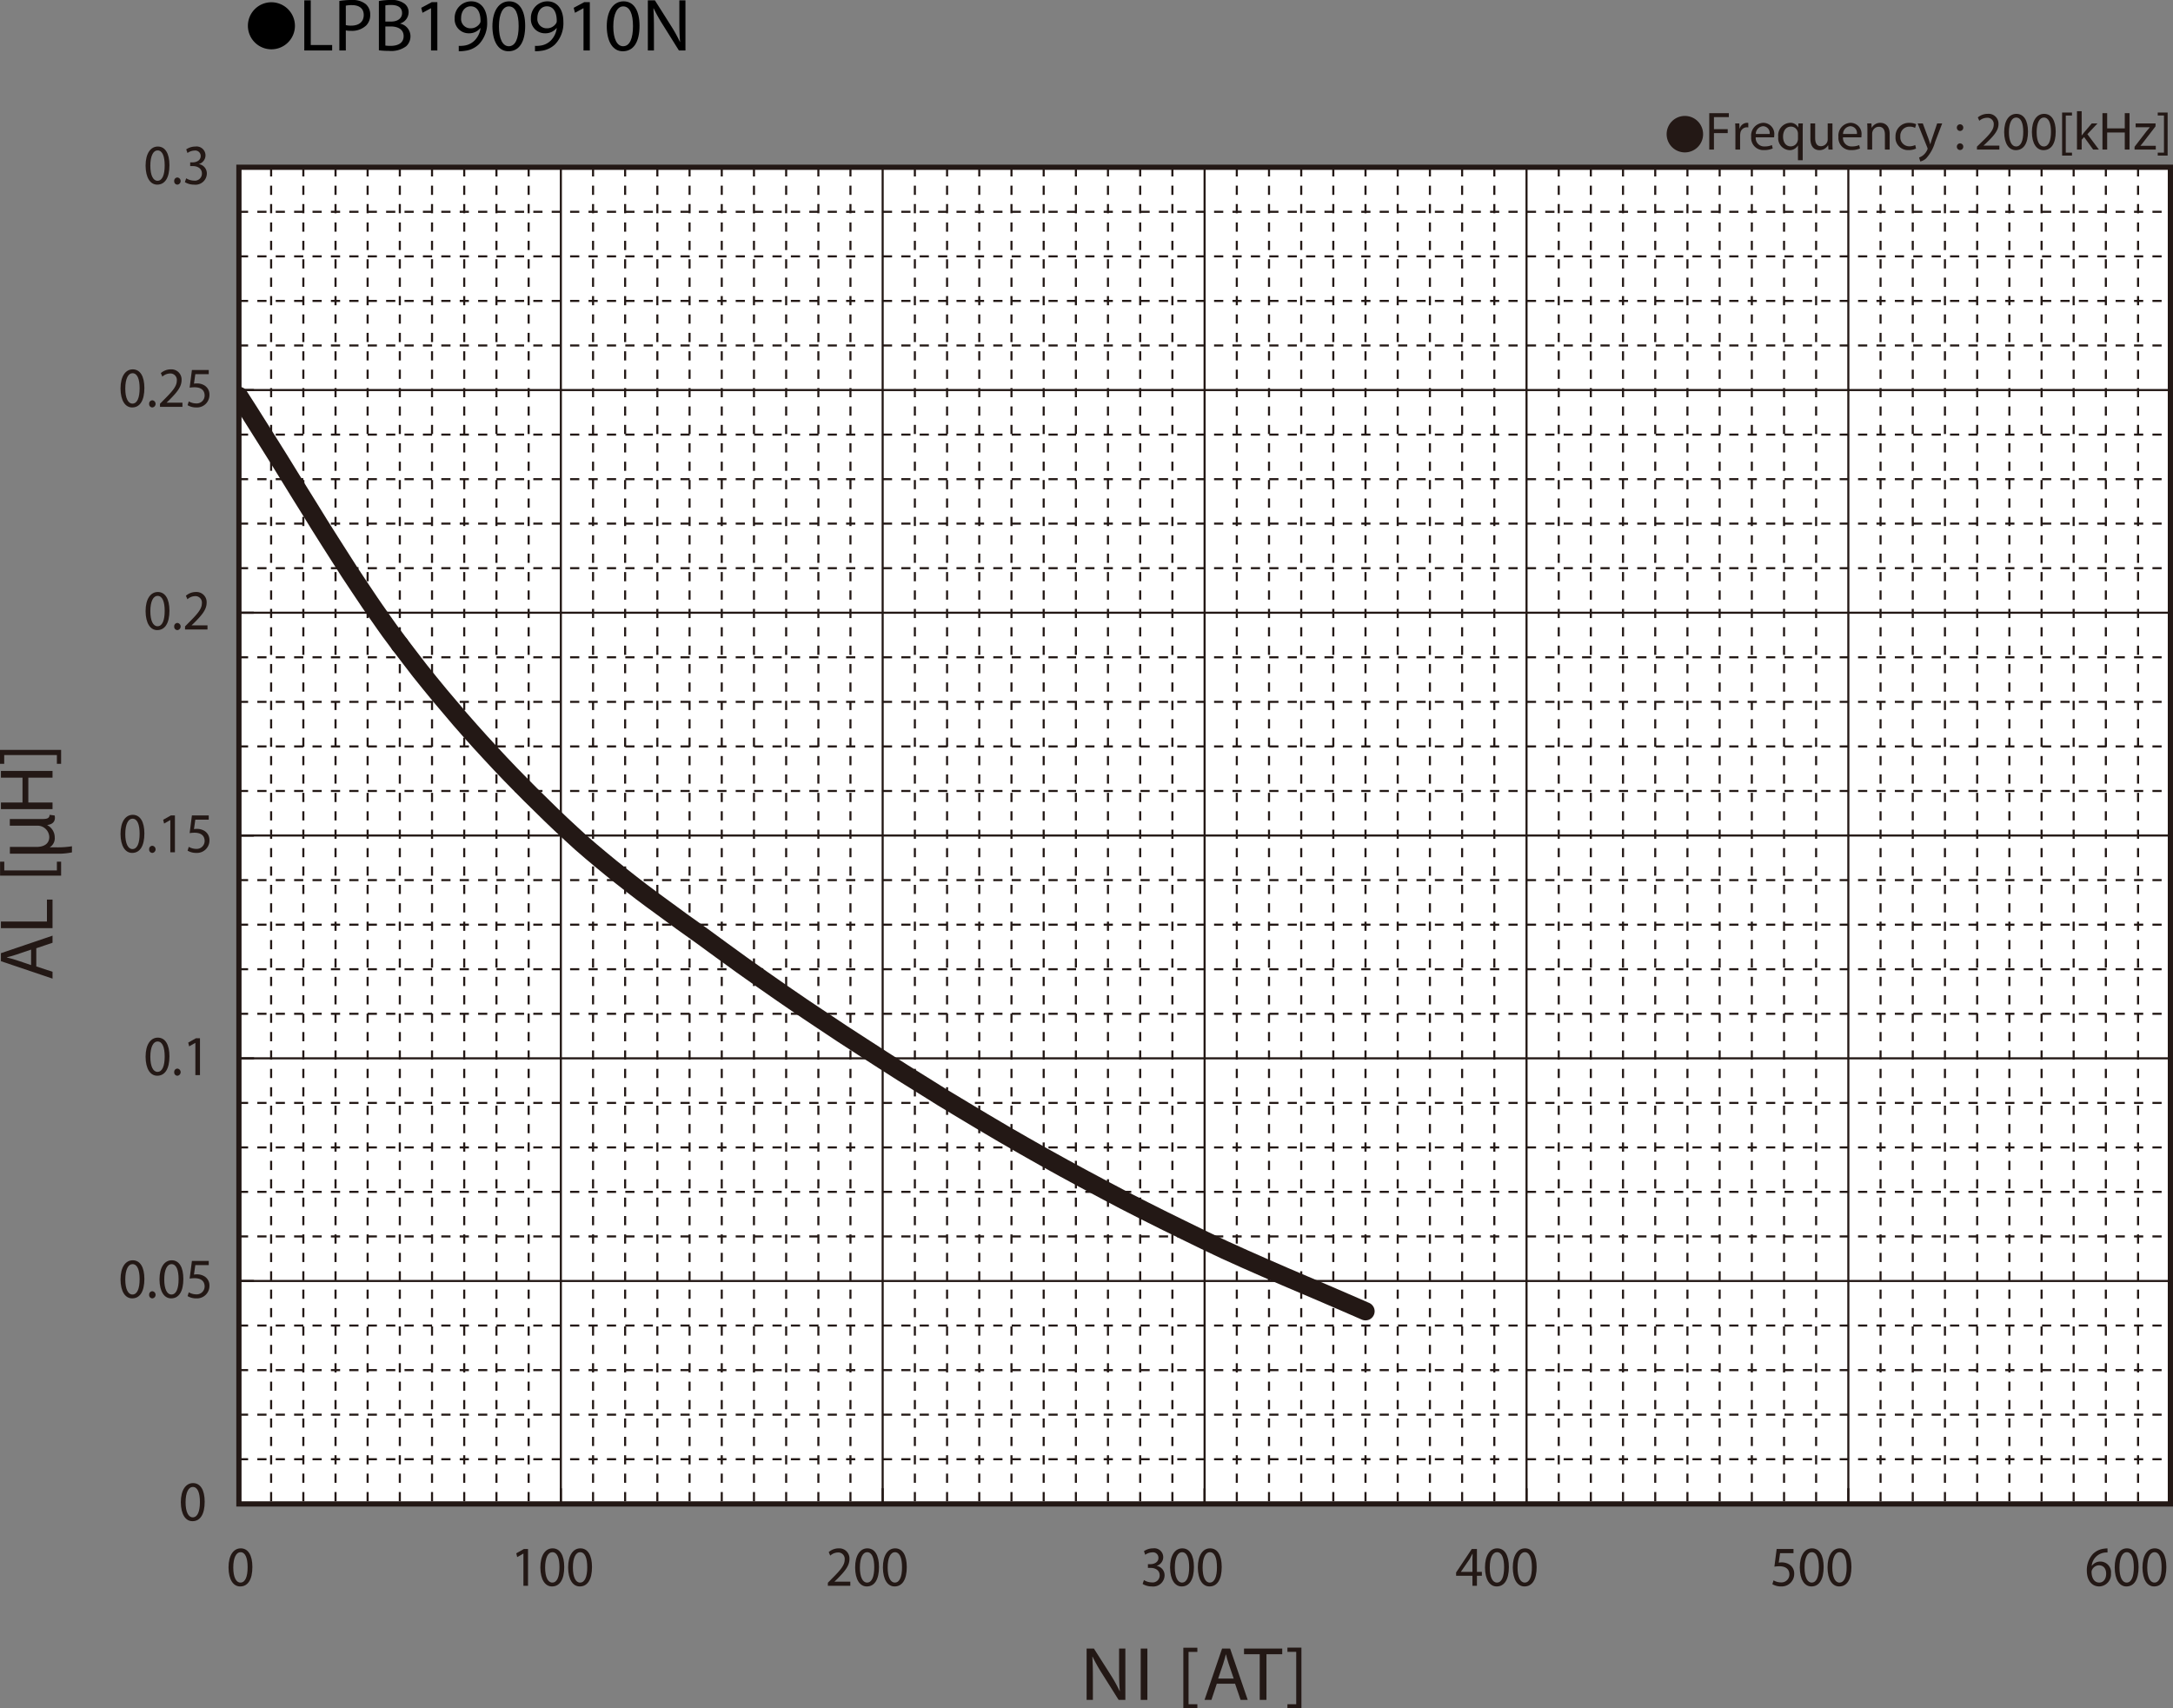 <svg id="レイヤー_1" data-name="レイヤー 1" xmlns="http://www.w3.org/2000/svg" xmlns:xlink="http://www.w3.org/1999/xlink" viewBox="0 0 321.712 252.928">
  <rect x="0" y="0" width="321.712" height="252.928" fill="#808080" stroke="none"/>
  <defs>
    <style>
      .cls-1, .cls-10, .cls-4, .cls-5, .cls-6, .cls-7, .cls-9 {
        fill: none;
      }

      .cls-2 {
        fill: #231815;
      }

      .cls-3 {
        fill: #fff;
      }

      .cls-10, .cls-4, .cls-5, .cls-6, .cls-7, .cls-9 {
        stroke: #231815;
      }

      .cls-4, .cls-5, .cls-6 {
        stroke-miterlimit: 3.864;
      }

      .cls-4 {
        stroke-width: 0.386px;
      }

      .cls-5, .cls-6, .cls-7 {
        stroke-width: 0.309px;
      }

      .cls-6 {
        stroke-dasharray: 1.362 1.362;
      }

      .cls-7, .cls-9 {
        stroke-linecap: round;
        stroke-linejoin: round;
      }

      .cls-8 {
        clip-path: url(#clip-path);
      }

      .cls-9 {
        stroke-width: 2.703px;
      }

      .cls-10 {
        stroke-miterlimit: 10;
        stroke-width: 0.773px;
      }
    </style>
    <clipPath id="clip-path" transform="translate(-2.7 -1.737)">
      <rect class="cls-1" x="38.095" y="26.525" width="285.968" height="197.863"/>
    </clipPath>
  </defs>
  <title>BM_AL-Bias1-LPB190910N</title>
  <g>
    <path class="cls-2" d="M252.145,18.901a2.699,2.699,0,1,1-2.699,2.698A2.695,2.695,0,0,1,252.145,18.901Z" transform="translate(-2.7 -1.737)"/>
    <path class="cls-2" d="M255.754,18.489h2.902v.584H256.45v1.791h2.039V21.44H256.45v2.438h-.695Z" transform="translate(-2.7 -1.737)"/>
    <path class="cls-2" d="M259.625,21.215c0-.456-.008-.848-.031-1.208h.615l.024.76h.032a1.161,1.161,0,0,1,1.071-.848.766.766,0,0,1,.2.024v.664a1.058,1.058,0,0,0-.24-.024.986.986,0,0,0-.943.903,2.02,2.02,0,0,0-.032.328v2.063h-.696Z" transform="translate(-2.7 -1.737)"/>
    <path class="cls-2" d="M262.634,22.071a1.24,1.24,0,0,0,1.327,1.343,2.545,2.545,0,0,0,1.071-.2l.12.503a3.128,3.128,0,0,1-1.287.24,1.798,1.798,0,0,1-1.903-1.951,1.879,1.879,0,0,1,1.815-2.087,1.639,1.639,0,0,1,1.599,1.823,2.497,2.497,0,0,1-.024.328Zm2.062-.503a1.001,1.001,0,0,0-.976-1.144,1.166,1.166,0,0,0-1.079,1.144Z" transform="translate(-2.7 -1.737)"/>
    <path class="cls-2" d="M268.889,23.278h-.017a1.377,1.377,0,0,1-1.263.688,1.765,1.765,0,0,1-1.64-1.959,1.854,1.854,0,0,1,1.751-2.087,1.271,1.271,0,0,1,1.191.672h.016l.024-.584h.663c-.016.328-.023.664-.023,1.063v4.39h-.703Zm0-1.703a1.181,1.181,0,0,0-.032-.296,1.029,1.029,0,0,0-1.008-.799c-.728,0-1.167.616-1.167,1.487,0,.768.367,1.44,1.143,1.44a1.048,1.048,0,0,0,1.008-.768,1.177,1.177,0,0,0,.057-.336Z" transform="translate(-2.7 -1.737)"/>
    <path class="cls-2" d="M273.993,22.822c0,.4.008.752.031,1.056h-.623l-.04-.632h-.017a1.456,1.456,0,0,1-1.279.72c-.607,0-1.335-.336-1.335-1.695V20.008h.704v2.143c0,.736.224,1.231.863,1.231a1.019,1.019,0,0,0,.928-.64,1.05,1.05,0,0,0,.064-.36v-2.375h.704Z" transform="translate(-2.7 -1.737)"/>
    <path class="cls-2" d="M275.554,22.071a1.24,1.24,0,0,0,1.327,1.343,2.545,2.545,0,0,0,1.071-.2l.12.503a3.129,3.129,0,0,1-1.287.24,1.798,1.798,0,0,1-1.903-1.951,1.879,1.879,0,0,1,1.815-2.087,1.639,1.639,0,0,1,1.599,1.823,2.48,2.48,0,0,1-.024.328Zm2.062-.503a1.001,1.001,0,0,0-.976-1.144,1.166,1.166,0,0,0-1.079,1.144Z" transform="translate(-2.7 -1.737)"/>
    <path class="cls-2" d="M279.17,21.056c0-.4-.008-.728-.032-1.048h.624l.039.64h.017a1.424,1.424,0,0,1,1.279-.728c.536,0,1.367.32,1.367,1.647v2.311H281.76V21.647c0-.624-.232-1.143-.895-1.143a.997.997,0,0,0-.943.72.977.977,0,0,0-.049.328v2.327H279.17Z" transform="translate(-2.7 -1.737)"/>
    <path class="cls-2" d="M286.369,23.734a2.59,2.59,0,0,1-1.111.224,1.839,1.839,0,0,1-1.927-1.975,1.966,1.966,0,0,1,2.078-2.055,2.354,2.354,0,0,1,.976.2l-.159.544a1.63,1.63,0,0,0-.816-.184,1.34,1.34,0,0,0-1.367,1.463,1.327,1.327,0,0,0,1.344,1.447,1.99,1.99,0,0,0,.863-.192Z" transform="translate(-2.7 -1.737)"/>
    <path class="cls-2" d="M287.37,20.008l.848,2.287c.088.256.184.56.248.791h.016c.072-.232.152-.528.248-.808l.768-2.271h.744l-1.056,2.759a5.901,5.901,0,0,1-1.327,2.423,1.909,1.909,0,0,1-.863.456l-.177-.592a1.86,1.86,0,0,0,.616-.344,2.142,2.142,0,0,0,.592-.784.52.52,0,0,0,.056-.168.635.635,0,0,0-.048-.184l-1.432-3.566Z" transform="translate(-2.7 -1.737)"/>
    <path class="cls-2" d="M292.41,20.648a.477.477,0,1,1,.952,0,.476.476,0,1,1-.952,0Zm0,2.823a.477.477,0,1,1,.952,0,.476.476,0,1,1-.952,0Z" transform="translate(-2.7 -1.737)"/>
    <path class="cls-2" d="M295.385,23.878v-.432l.553-.536c1.326-1.264,1.926-1.935,1.935-2.719a.927.927,0,0,0-1.032-1.015,1.775,1.775,0,0,0-1.103.439l-.223-.496a2.279,2.279,0,0,1,1.471-.528,1.462,1.462,0,0,1,1.591,1.511c0,.96-.695,1.735-1.791,2.791l-.415.384v.016h2.334v.584Z" transform="translate(-2.7 -1.737)"/>
    <path class="cls-2" d="M302.944,21.224c0,1.767-.656,2.742-1.807,2.742-1.016,0-1.703-.951-1.72-2.67,0-1.743.752-2.703,1.808-2.703C302.321,18.593,302.944,19.568,302.944,21.224Zm-2.822.08c0,1.352.416,2.119,1.055,2.119.721,0,1.064-.84,1.064-2.167,0-1.279-.328-2.119-1.057-2.119C300.569,19.137,300.122,19.888,300.122,21.303Z" transform="translate(-2.7 -1.737)"/>
    <path class="cls-2" d="M307.047,21.224c0,1.767-.655,2.742-1.807,2.742-1.016,0-1.703-.951-1.719-2.67,0-1.743.752-2.703,1.807-2.703C306.424,18.593,307.047,19.568,307.047,21.224Zm-2.822.08c0,1.352.416,2.119,1.056,2.119.72,0,1.063-.84,1.063-2.167,0-1.279-.328-2.119-1.056-2.119C304.673,19.137,304.225,19.888,304.225,21.303Z" transform="translate(-2.7 -1.737)"/>
    <path class="cls-2" d="M307.994,24.773V18.401h1.463v.44h-.919v5.493h.919v.44Z" transform="translate(-2.7 -1.737)"/>
    <path class="cls-2" d="M310.889,21.783h.016c.096-.136.232-.304.344-.44l1.136-1.335h.848l-1.495,1.591,1.703,2.279h-.855l-1.336-1.855-.359.4v1.455h-.695V18.201h.695Z" transform="translate(-2.7 -1.737)"/>
    <path class="cls-2" d="M314.665,18.489v2.255h2.607V18.489h.703v5.389h-.703V21.352h-2.607v2.526h-.695V18.489Z" transform="translate(-2.7 -1.737)"/>
    <path class="cls-2" d="M318.721,23.47l1.752-2.279c.168-.208.327-.392.503-.6v-.016h-2.095v-.568h2.951l-.009.44-1.728,2.247c-.159.216-.319.408-.495.608v.016h2.263v.559h-3.143Z" transform="translate(-2.7 -1.737)"/>
    <path class="cls-2" d="M323.617,18.393v6.38h-1.464v-.44h.92v-5.501h-.92v-.439Z" transform="translate(-2.7 -1.737)"/>
  </g>
  <rect class="cls-3" x="35.339" y="24.762" width="285.988" height="198.01"/>
  <rect class="cls-4" x="35.339" y="24.762" width="285.988" height="198.01"/>
  <g>
    <path class="cls-2" d="M163.573,253.402v-7.601H164.65l2.449,3.846a21.596,21.596,0,0,1,1.372,2.47l.022-.012c-.091-1.015-.113-1.94-.113-3.123v-3.181h.93v7.601h-.998l-2.426-3.856a24.081,24.081,0,0,1-1.429-2.537l-.034.011c.057.959.079,1.872.079,3.135v3.248Z" transform="translate(-2.7 -1.737)"/>
    <path class="cls-2" d="M172.569,245.802v7.601h-.986v-7.601Z" transform="translate(-2.7 -1.737)"/>
    <path class="cls-2" d="M177.894,254.665v-8.987h2.074v.62h-1.304v7.747h1.304v.62Z" transform="translate(-2.7 -1.737)"/>
    <path class="cls-2" d="M182.845,251.012l-.794,2.391h-1.02l2.597-7.601h1.19l2.607,7.601h-1.055l-.816-2.391Zm2.505-.767-.748-2.188c-.17-.496-.283-.947-.397-1.387h-.022c-.113.45-.238.913-.386,1.375l-.748,2.199Z" transform="translate(-2.7 -1.737)"/>
    <path class="cls-2" d="M189.201,246.637h-2.324v-.835h5.657v.835h-2.335v6.766h-.998Z" transform="translate(-2.7 -1.737)"/>
    <path class="cls-2" d="M195.375,245.667v8.998h-2.074v-.62h1.304v-7.758h-1.304v-.62Z" transform="translate(-2.7 -1.737)"/>
  </g>
  <g>
    <path class="cls-2" d="M8.074,144.816l2.403.789V146.62l-7.641-2.582v-1.184l7.641-2.594V141.31l-2.403.811Zm-.771-2.492-2.2.744c-.498.169-.952.282-1.395.395v.022c.454.113.918.237,1.383.384l2.211.744Z" transform="translate(-2.7 -1.737)"/>
    <path class="cls-2" d="M2.836,139.148v-.981H9.649v-3.248h.828v4.229Z" transform="translate(-2.7 -1.737)"/>
    <path class="cls-2" d="M11.747,131.372H2.711v-2.063h.624v1.297H11.123v-1.297h.624Z" transform="translate(-2.7 -1.737)"/>
    <path class="cls-2" d="M4.164,128.12v-1H8.127c1,0,1.869-.405,1.869-1.476A1.738,1.738,0,0,0,8.21,123.978H4.152V122.99H9.008c.714,0,1.012-.143,1.036-.619l.738.095a1.056,1.056,0,0,1,.047.345c0,.512-.285.964-1.119,1.059v.036a2.053,2.053,0,0,1,1.095,1.81,1.564,1.564,0,0,1-.75,1.464h.881a13.585,13.585,0,0,0,2.416-.155v.905a9.828,9.828,0,0,1-2.333.19Z" transform="translate(-2.7 -1.737)"/>
    <path class="cls-2" d="M2.836,120.543H6.033v-3.676H2.836v-.992h7.641v.992H6.894v3.676h3.583v.981H2.836Z" transform="translate(-2.7 -1.737)"/>
    <path class="cls-2" d="M2.7,112.756h9.047v2.063H11.123v-1.297h-7.8v1.297H2.7Z" transform="translate(-2.7 -1.737)"/>
  </g>
  <path class="cls-5" d="M324.009,26.499V224.372M276.346,26.499V224.372M228.702,26.499V224.372M181.04,26.499V224.372M133.378,26.499V224.372M85.734,26.499V224.372" transform="translate(-2.7 -1.737)"/>
  <path class="cls-6" d="M319.239,26.499V224.372M314.473,26.499V224.372M309.704,26.499V224.372M304.956,26.499V224.372M300.188,26.499V224.372M295.42,26.499V224.372M290.65,26.499V224.372M285.884,26.499V224.372M281.115,26.499V224.372M271.576,26.499V224.372M266.829,26.499V224.372m-4.77-197.873V224.372m-4.766-197.873V224.372M252.524,26.499V224.372M247.757,26.499V224.372m-4.77-197.873V224.372M238.222,26.499V224.372M233.471,26.499V224.372M223.936,26.499V224.372m-4.77-197.873V224.372M214.398,26.499V224.372M209.63,26.499V224.372M204.863,26.499V224.372M200.095,26.499V224.372M195.347,26.499V224.372m-4.77-197.873V224.372M185.808,26.499V224.372M176.272,26.499V224.372M171.504,26.499V224.372M166.735,26.499V224.372M161.986,26.499V224.372M157.218,26.499V224.372M152.45,26.499V224.372M147.681,26.499V224.372M142.914,26.499V224.372M138.147,26.499V224.372M128.609,26.499V224.372M123.861,26.499V224.372m-4.77-197.873V224.372M114.325,26.499V224.372M109.556,26.499V224.372M104.789,26.499V224.372M100.02,26.499V224.372M95.251,26.499V224.372m-4.75-197.873V224.372M80.966,26.499V224.372M76.198,26.499V224.372M71.428,26.499V224.372M66.662,26.499V224.372M61.893,26.499V224.372M57.126,26.499V224.372M52.376,26.499V224.372M47.609,26.499V224.372m-4.77-197.873V224.372M38.071,33.095H324.009M38.071,39.693H324.009M38.071,46.289H324.009M38.071,52.887H324.009M38.071,66.08H324.009M38.071,72.678H324.009M38.071,79.256H324.009M38.071,85.852H324.009M38.071,99.046H324.009M38.071,105.644H324.009M38.071,112.242H324.009M38.071,118.838H324.009M38.071,132.032H324.009M38.071,138.629H324.009M38.071,145.225H324.009M38.071,151.823H324.009M38.071,165.017H324.009M38.071,171.612H324.009M38.071,178.19H324.009M38.071,184.789H324.009M38.071,197.982H324.009M38.071,204.577H324.009m-285.938,6.6H324.009M38.071,217.772H324.009" transform="translate(-2.7 -1.737)"/>
  <path class="cls-5" d="M38.071,26.499H324.009M38.071,59.484H324.009M38.071,92.449H324.009M38.071,125.434H324.009M38.071,158.42H324.009M38.071,191.383H324.009" transform="translate(-2.7 -1.737)"/>
  <path class="cls-7" d="M324.009,224.372v-2.215m-47.663,2.215v-2.215m-47.644,2.215v-2.215M181.04,224.372v-2.215m-47.662,2.215v-2.215m-47.644,2.215v-2.215m-47.663,2.215v-2.215m0,2.215H324.009M38.071,26.499H40.21M38.071,59.484H40.21M38.071,92.449H40.21m-2.138,32.985H40.21M38.071,158.42H40.21m-2.138,32.963H40.21M38.071,26.499V224.372H40.21" transform="translate(-2.7 -1.737)"/>
  <g class="cls-8">
    <polyline class="cls-9" points="35.372 58.609 36.866 60.938 38.344 63.286 39.838 65.656 41.334 68.044 44.301 72.86 45.799 75.267 47.274 77.657 48.767 80.025 50.264 82.374 51.74 84.683 53.234 86.933 54.728 89.166 55.467 90.243 56.223 91.318 56.962 92.376 57.699 93.415 58.457 94.432 59.194 95.429"/>
  </g>
  <polyline class="cls-9" points="59.194 95.429 60.689 97.388 62.164 99.306 63.66 101.166 65.153 102.987 66.65 104.749 68.125 106.491 69.62 108.193 71.115 109.858 72.61 111.483 74.085 113.068 75.579 114.635 77.075 116.161 78.569 117.668 81.54 120.585 83.035 122.014 84.529 123.404 86.006 124.755 87.501 126.047 88.995 127.299 90.471 128.514 91.964 129.707 93.461 130.882 94.937 132.019 96.43 133.135 97.926 134.228 100.895 136.404 103.886 138.536 106.856 140.709 109.826 142.862 112.815 144.976 115.787 147.05 118.758 149.087 121.748 151.086 124.716 153.061 127.707 155 130.678 156.918 133.649 158.816 136.638 160.677 139.609 162.535 142.599 164.337 145.571 166.118 148.558 167.88 151.548 169.603 154.518 171.286 157.489 172.931 160.479 174.555 163.45 176.14 166.419 177.706 169.409 179.232 172.38 180.721 175.37 182.188 178.34 183.639 181.311 185.047 184.301 186.399 187.273 187.71 190.243 189.003 196.202 191.546 199.192 192.837 202.163 194.13"/>
  <path class="cls-2" d="M33.003,224.067c0,1.855-.657,2.879-1.81,2.879-1.018,0-1.707-.999-1.722-2.804,0-1.829.753-2.836,1.81-2.836C32.378,221.307,33.003,222.33,33.003,224.067Zm-2.828.084c0,1.418.417,2.224,1.058,2.224.721,0,1.065-.881,1.065-2.274,0-1.343-.329-2.224-1.058-2.224C30.624,221.877,30.175,222.666,30.175,224.151Z" transform="translate(-2.7 -1.737)"/>
  <g>
    <path class="cls-2" d="M24.076,191.08c0,1.855-.657,2.879-1.811,2.879-1.018,0-1.706-.999-1.722-2.804,0-1.829.753-2.836,1.81-2.836C23.451,188.319,24.076,189.343,24.076,191.08Zm-2.828.084c0,1.418.417,2.224,1.058,2.224.721,0,1.065-.881,1.065-2.274,0-1.343-.329-2.224-1.058-2.224C21.696,188.89,21.248,189.679,21.248,191.164Z" transform="translate(-2.7 -1.737)"/>
    <path class="cls-2" d="M24.782,193.43a.486.486,0,0,1,.481-.528.532.532,0,0,1-.008,1.058A.485.485,0,0,1,24.782,193.43Z" transform="translate(-2.7 -1.737)"/>
    <path class="cls-2" d="M29.846,191.08c0,1.855-.657,2.879-1.81,2.879-1.018,0-1.707-.999-1.722-2.804,0-1.829.753-2.836,1.81-2.836C29.221,188.319,29.846,189.343,29.846,191.08Zm-2.828.084c0,1.418.416,2.224,1.058,2.224.721,0,1.065-.881,1.065-2.274,0-1.343-.329-2.224-1.058-2.224C27.466,188.89,27.018,189.679,27.018,191.164Z" transform="translate(-2.7 -1.737)"/>
    <path class="cls-2" d="M33.604,189.032H31.617l-.2,1.401a2.69,2.69,0,0,1,.425-.033,2.115,2.115,0,0,1,1.121.294,1.569,1.569,0,0,1,.745,1.401A1.844,1.844,0,0,1,31.77,193.959a2.458,2.458,0,0,1-1.298-.336l.176-.562a2.245,2.245,0,0,0,1.113.302,1.172,1.172,0,0,0,1.234-1.183c-.008-.705-.457-1.209-1.498-1.209a5.277,5.277,0,0,0-.721.059l.337-2.618H33.604Z" transform="translate(-2.7 -1.737)"/>
  </g>
  <g>
    <path class="cls-2" d="M27.786,158.117c0,1.855-.657,2.879-1.81,2.879-1.018,0-1.706-.999-1.722-2.804,0-1.829.753-2.836,1.81-2.836C27.161,155.356,27.786,156.38,27.786,158.117Zm-2.828.084c0,1.418.417,2.224,1.058,2.224.721,0,1.065-.881,1.065-2.274,0-1.343-.329-2.224-1.058-2.224C25.406,155.927,24.957,156.716,24.957,158.201Z" transform="translate(-2.7 -1.737)"/>
    <path class="cls-2" d="M28.492,160.467a.486.486,0,0,1,.481-.528.532.532,0,0,1-.008,1.058A.485.485,0,0,1,28.492,160.467Z" transform="translate(-2.7 -1.737)"/>
    <path class="cls-2" d="M31.625,156.137h-.016l-.905.512-.136-.562,1.138-.638h.601v5.455H31.625Z" transform="translate(-2.7 -1.737)"/>
  </g>
  <g>
    <path class="cls-2" d="M24.076,125.131c0,1.855-.657,2.878-1.811,2.878-1.018,0-1.706-.999-1.722-2.803,0-1.829.753-2.837,1.81-2.837C23.451,122.37,24.076,123.394,24.076,125.131Zm-2.828.084c0,1.418.417,2.224,1.058,2.224.721,0,1.065-.881,1.065-2.274,0-1.343-.329-2.224-1.058-2.224C21.696,122.94,21.248,123.729,21.248,125.215Z" transform="translate(-2.7 -1.737)"/>
    <path class="cls-2" d="M24.782,127.481a.486.486,0,0,1,.481-.529.532.532,0,0,1-.008,1.058A.485.485,0,0,1,24.782,127.481Z" transform="translate(-2.7 -1.737)"/>
    <path class="cls-2" d="M27.915,123.15h-.016l-.905.512-.136-.562,1.138-.638h.601v5.455H27.915Z" transform="translate(-2.7 -1.737)"/>
    <path class="cls-2" d="M33.604,123.083H31.617l-.2,1.401a2.69,2.69,0,0,1,.425-.033,2.123,2.123,0,0,1,1.121.293,1.57,1.57,0,0,1,.745,1.401,1.844,1.844,0,0,1-1.938,1.863,2.463,2.463,0,0,1-1.298-.336l.176-.562a2.25,2.25,0,0,0,1.113.302,1.172,1.172,0,0,0,1.234-1.184c-.008-.705-.457-1.208-1.498-1.208a5.112,5.112,0,0,0-.721.059l.337-2.619H33.604Z" transform="translate(-2.7 -1.737)"/>
  </g>
  <g>
    <path class="cls-2" d="M27.786,92.144c0,1.854-.657,2.878-1.81,2.878-1.018,0-1.706-.999-1.722-2.803,0-1.829.753-2.837,1.81-2.837C27.161,89.382,27.786,90.406,27.786,92.144Zm-2.828.084c0,1.418.417,2.224,1.058,2.224.721,0,1.065-.881,1.065-2.274,0-1.343-.329-2.224-1.058-2.224C25.406,89.953,24.957,90.742,24.957,92.228Z" transform="translate(-2.7 -1.737)"/>
    <path class="cls-2" d="M28.492,94.493a.486.486,0,0,1,.481-.529.532.532,0,0,1-.008,1.058A.485.485,0,0,1,28.492,94.493Z" transform="translate(-2.7 -1.737)"/>
    <path class="cls-2" d="M30.095,94.93v-.453l.553-.562c1.33-1.326,1.931-2.031,1.939-2.853a.953.953,0,0,0-1.034-1.066,1.731,1.731,0,0,0-1.105.461l-.224-.52a2.224,2.224,0,0,1,1.474-.554,1.5,1.5,0,0,1,1.594,1.587c0,1.007-.697,1.821-1.794,2.929L31.08,94.3v.017h2.339V94.93Z" transform="translate(-2.7 -1.737)"/>
  </g>
  <g>
    <path class="cls-2" d="M24.076,59.181c0,1.855-.657,2.878-1.811,2.878-1.018,0-1.706-.999-1.722-2.803,0-1.829.753-2.837,1.81-2.837C23.451,56.419,24.076,57.443,24.076,59.181Zm-2.828.084c0,1.418.417,2.224,1.058,2.224.721,0,1.065-.881,1.065-2.274,0-1.343-.329-2.224-1.058-2.224C21.696,56.99,21.248,57.779,21.248,59.265Z" transform="translate(-2.7 -1.737)"/>
    <path class="cls-2" d="M24.782,61.53a.486.486,0,0,1,.481-.529.532.532,0,0,1-.008,1.058A.485.485,0,0,1,24.782,61.53Z" transform="translate(-2.7 -1.737)"/>
    <path class="cls-2" d="M26.385,61.967v-.453l.553-.562c1.33-1.326,1.931-2.031,1.939-2.853a.953.953,0,0,0-1.034-1.066,1.73,1.73,0,0,0-1.105.462l-.224-.521a2.223,2.223,0,0,1,1.474-.554,1.5,1.5,0,0,1,1.594,1.587c0,1.007-.697,1.821-1.794,2.929l-.416.403v.017H29.71v.613Z" transform="translate(-2.7 -1.737)"/>
    <path class="cls-2" d="M33.604,57.133H31.617l-.2,1.401a2.69,2.69,0,0,1,.425-.033,2.123,2.123,0,0,1,1.121.293,1.57,1.57,0,0,1,.745,1.401A1.844,1.844,0,0,1,31.77,62.059a2.463,2.463,0,0,1-1.298-.336l.176-.562a2.25,2.25,0,0,0,1.113.302A1.172,1.172,0,0,0,32.995,60.28c-.008-.705-.457-1.208-1.498-1.208a5.112,5.112,0,0,0-.721.059l.337-2.619H33.604Z" transform="translate(-2.7 -1.737)"/>
  </g>
  <g>
    <path class="cls-2" d="M27.786,26.193c0,1.855-.657,2.878-1.81,2.878-1.018,0-1.706-.999-1.722-2.803,0-1.829.753-2.837,1.81-2.837C27.161,23.432,27.786,24.456,27.786,26.193Zm-2.828.084c0,1.418.417,2.224,1.058,2.224.721,0,1.065-.881,1.065-2.274,0-1.343-.329-2.224-1.058-2.224C25.406,24.003,24.957,24.791,24.957,26.277Z" transform="translate(-2.7 -1.737)"/>
    <path class="cls-2" d="M28.492,28.543a.486.486,0,0,1,.481-.529.532.532,0,0,1-.008,1.058A.485.485,0,0,1,28.492,28.543Z" transform="translate(-2.7 -1.737)"/>
    <path class="cls-2" d="M30.263,28.132a2.279,2.279,0,0,0,1.153.344,1.041,1.041,0,0,0,1.178-1.058c-.008-.764-.665-1.091-1.346-1.091H30.856v-.554h.393c.513,0,1.162-.277,1.162-.923a.801.801,0,0,0-.914-.823,1.857,1.857,0,0,0-1.041.361l-.185-.537a2.4,2.4,0,0,1,1.362-.42,1.319,1.319,0,0,1,1.49,1.301,1.347,1.347,0,0,1-.961,1.284v.017a1.401,1.401,0,0,1,1.162,1.402,1.683,1.683,0,0,1-1.898,1.636,2.556,2.556,0,0,1-1.354-.369Z" transform="translate(-2.7 -1.737)"/>
  </g>
  <g>
    <path class="cls-2" d="M40.065,233.727c0,1.855-.657,2.879-1.81,2.879-1.018,0-1.706-.999-1.722-2.804,0-1.829.753-2.836,1.81-2.836C39.44,230.966,40.065,231.989,40.065,233.727Zm-2.828.084c0,1.418.417,2.224,1.058,2.224.721,0,1.065-.881,1.065-2.274,0-1.343-.329-2.224-1.058-2.224C37.685,231.536,37.237,232.325,37.237,233.81Z" transform="translate(-2.7 -1.737)"/>
    <path class="cls-2" d="M80.193,231.746h-.016l-.905.512-.137-.562,1.138-.638h.601v5.455h-.681Z" transform="translate(-2.7 -1.737)"/>
    <path class="cls-2" d="M86.234,233.727c0,1.855-.657,2.879-1.811,2.879-1.018,0-1.706-.999-1.723-2.804,0-1.829.753-2.836,1.81-2.836C85.609,230.966,86.234,231.989,86.234,233.727Zm-2.828.084c0,1.418.417,2.224,1.058,2.224.721,0,1.065-.881,1.065-2.274,0-1.343-.328-2.224-1.058-2.224C83.855,231.536,83.406,232.325,83.406,233.81Z" transform="translate(-2.7 -1.737)"/>
    <path class="cls-2" d="M90.345,233.727c0,1.855-.657,2.879-1.81,2.879-1.018,0-1.706-.999-1.723-2.804,0-1.829.753-2.836,1.811-2.836C89.72,230.966,90.345,231.989,90.345,233.727Zm-2.828.084c0,1.418.417,2.224,1.058,2.224.721,0,1.065-.881,1.065-2.274,0-1.343-.328-2.224-1.058-2.224C87.966,231.536,87.517,232.325,87.517,233.81Z" transform="translate(-2.7 -1.737)"/>
    <path class="cls-2" d="M125.264,236.513V236.06l.553-.562c1.33-1.326,1.931-2.031,1.938-2.853a.953.953,0,0,0-1.033-1.065,1.731,1.731,0,0,0-1.105.462l-.225-.52a2.225,2.225,0,0,1,1.475-.554,1.5,1.5,0,0,1,1.594,1.586c0,1.007-.696,1.821-1.794,2.929l-.417.402V235.9h2.339v.612Z" transform="translate(-2.7 -1.737)"/>
    <path class="cls-2" d="M132.836,233.727c0,1.855-.657,2.879-1.81,2.879-1.018,0-1.706-.999-1.723-2.804,0-1.829.753-2.836,1.811-2.836C132.211,230.966,132.836,231.989,132.836,233.727Zm-2.828.084c0,1.418.417,2.224,1.058,2.224.721,0,1.065-.881,1.065-2.274,0-1.343-.328-2.224-1.058-2.224C130.458,231.536,130.008,232.325,130.008,233.81Z" transform="translate(-2.7 -1.737)"/>
    <path class="cls-2" d="M136.948,233.727c0,1.855-.657,2.879-1.811,2.879-1.018,0-1.706-.999-1.723-2.804,0-1.829.753-2.836,1.81-2.836C136.323,230.966,136.948,231.989,136.948,233.727Zm-2.828.084c0,1.418.417,2.224,1.058,2.224.721,0,1.065-.881,1.065-2.274,0-1.343-.328-2.224-1.058-2.224C134.569,231.536,134.12,232.325,134.12,233.81Z" transform="translate(-2.7 -1.737)"/>
    <path class="cls-2" d="M172.058,235.665a2.275,2.275,0,0,0,1.154.344,1.04,1.04,0,0,0,1.178-1.057c-.009-.764-.665-1.092-1.347-1.092h-.393v-.554h.393c.513,0,1.162-.276,1.162-.923a.8.8,0,0,0-.913-.822,1.857,1.857,0,0,0-1.042.36l-.184-.537a2.394,2.394,0,0,1,1.361-.419,1.319,1.319,0,0,1,1.49,1.301,1.346,1.346,0,0,1-.961,1.283v.018a1.4,1.4,0,0,1,1.161,1.401,1.683,1.683,0,0,1-1.899,1.637,2.548,2.548,0,0,1-1.353-.37Z" transform="translate(-2.7 -1.737)"/>
    <path class="cls-2" d="M179.462,233.727c0,1.855-.657,2.879-1.81,2.879-1.018,0-1.706-.999-1.723-2.804,0-1.829.753-2.836,1.81-2.836C178.837,230.966,179.462,231.989,179.462,233.727Zm-2.828.084c0,1.418.417,2.224,1.058,2.224.721,0,1.065-.881,1.065-2.274,0-1.343-.328-2.224-1.058-2.224C177.083,231.536,176.634,232.325,176.634,233.81Z" transform="translate(-2.7 -1.737)"/>
    <path class="cls-2" d="M183.574,233.727c0,1.855-.657,2.879-1.81,2.879-1.018,0-1.706-.999-1.723-2.804,0-1.829.753-2.836,1.811-2.836C182.949,230.966,183.574,231.989,183.574,233.727Zm-2.828.084c0,1.418.417,2.224,1.058,2.224.721,0,1.065-.881,1.065-2.274,0-1.343-.328-2.224-1.058-2.224C181.195,231.536,180.746,232.325,180.746,233.81Z" transform="translate(-2.7 -1.737)"/>
    <path class="cls-2" d="M220.695,236.513v-1.485h-2.419V234.54l2.323-3.482h.761v3.391h.73v.579h-.73v1.485Zm0-2.064V232.627c0-.285.009-.57.024-.856h-.024c-.16.318-.288.554-.433.806l-1.273,1.855v.017Z" transform="translate(-2.7 -1.737)"/>
    <path class="cls-2" d="M226.088,233.727c0,1.855-.657,2.879-1.811,2.879-1.018,0-1.706-.999-1.723-2.804,0-1.829.753-2.836,1.81-2.836C225.463,230.966,226.088,231.989,226.088,233.727Zm-2.828.084c0,1.418.417,2.224,1.058,2.224.721,0,1.065-.881,1.065-2.274,0-1.343-.328-2.224-1.058-2.224C223.71,231.536,223.26,232.325,223.26,233.81Z" transform="translate(-2.7 -1.737)"/>
    <path class="cls-2" d="M230.2,233.727c0,1.855-.657,2.879-1.81,2.879-1.018,0-1.706-.999-1.723-2.804,0-1.829.753-2.836,1.811-2.836C229.575,230.966,230.2,231.989,230.2,233.727Zm-2.828.084c0,1.418.417,2.224,1.058,2.224.721,0,1.065-.881,1.065-2.274,0-1.343-.328-2.224-1.058-2.224C227.821,231.536,227.372,232.325,227.372,233.81Z" transform="translate(-2.7 -1.737)"/>
    <path class="cls-2" d="M268.227,231.679h-1.986L266.04,233.08a2.7,2.7,0,0,1,.425-.033,2.118,2.118,0,0,1,1.122.294,1.57,1.57,0,0,1,.745,1.401,1.845,1.845,0,0,1-1.939,1.863,2.455,2.455,0,0,1-1.297-.336l.176-.562a2.243,2.243,0,0,0,1.113.302,1.172,1.172,0,0,0,1.234-1.183c-.009-.705-.457-1.209-1.498-1.209a5.278,5.278,0,0,0-.722.059l.337-2.618h2.491Z" transform="translate(-2.7 -1.737)"/>
    <path class="cls-2" d="M272.69,233.727c0,1.855-.657,2.879-1.81,2.879-1.018,0-1.706-.999-1.723-2.804,0-1.829.753-2.836,1.811-2.836C272.065,230.966,272.69,231.989,272.69,233.727Zm-2.828.084c0,1.418.417,2.224,1.058,2.224.721,0,1.065-.881,1.065-2.274,0-1.343-.328-2.224-1.058-2.224C270.311,231.536,269.862,232.325,269.862,233.81Z" transform="translate(-2.7 -1.737)"/>
    <path class="cls-2" d="M276.801,233.727c0,1.855-.657,2.879-1.811,2.879-1.018,0-1.706-.999-1.723-2.804,0-1.829.753-2.836,1.81-2.836C276.176,230.966,276.801,231.989,276.801,233.727Zm-2.828.084c0,1.418.417,2.224,1.058,2.224.721,0,1.065-.881,1.065-2.274,0-1.343-.328-2.224-1.058-2.224C274.422,231.536,273.973,232.325,273.973,233.81Z" transform="translate(-2.7 -1.737)"/>
    <path class="cls-2" d="M314.717,231.578a2.43,2.43,0,0,0-.529.033,2.175,2.175,0,0,0-1.811,1.938h.025a1.528,1.528,0,0,1,1.258-.629,1.588,1.588,0,0,1,1.569,1.763,1.79,1.79,0,0,1-1.73,1.922c-1.114,0-1.843-.907-1.843-2.325a3.522,3.522,0,0,1,.881-2.459,2.785,2.785,0,0,1,1.666-.806,3.291,3.291,0,0,1,.514-.042Zm-.201,3.147c0-.781-.424-1.251-1.073-1.251a1.155,1.155,0,0,0-1.009.672.643.643,0,0,0-.08.327c.016.897.408,1.561,1.145,1.561C314.108,236.034,314.516,235.506,314.516,234.726Z" transform="translate(-2.7 -1.737)"/>
    <path class="cls-2" d="M319.316,233.727c0,1.855-.657,2.879-1.81,2.879-1.018,0-1.706-.999-1.723-2.804,0-1.829.753-2.836,1.811-2.836C318.691,230.966,319.316,231.989,319.316,233.727Zm-2.828.084c0,1.418.417,2.224,1.058,2.224.721,0,1.065-.881,1.065-2.274,0-1.343-.328-2.224-1.058-2.224C316.937,231.536,316.488,232.325,316.488,233.81Z" transform="translate(-2.7 -1.737)"/>
    <path class="cls-2" d="M323.427,233.727c0,1.855-.657,2.879-1.81,2.879-1.018,0-1.706-.999-1.723-2.804,0-1.829.753-2.836,1.811-2.836C322.802,230.966,323.427,231.989,323.427,233.727Zm-2.828.084c0,1.418.417,2.224,1.058,2.224.721,0,1.065-.881,1.065-2.274,0-1.343-.328-2.224-1.058-2.224C321.048,231.536,320.599,232.325,320.599,233.81Z" transform="translate(-2.7 -1.737)"/>
  </g>
  <rect class="cls-10" x="35.372" y="24.762" width="285.954" height="197.891"/>
  <g>
    <path d="M46.365,5.59a3.482,3.482,0,1,1-3.478-3.518A3.496,3.496,0,0,1,46.365,5.59Z" transform="translate(-2.7 -1.737)"/>
    <path d="M47.749,1.792h.958V8.404H51.875V9.207H47.749Z" transform="translate(-2.7 -1.737)"/>
    <path d="M52.941,1.88a11.078,11.078,0,0,1,1.837-.143,3.048,3.048,0,0,1,2.08.616,1.995,1.995,0,0,1,.649,1.551,2.182,2.182,0,0,1-.572,1.584,3.072,3.072,0,0,1-2.266.814,3.31,3.31,0,0,1-.77-.066v2.97h-.958Zm.958,3.576a3.202,3.202,0,0,0,.792.077c1.155,0,1.859-.561,1.859-1.585,0-.979-.693-1.452-1.75-1.452a4.02,4.02,0,0,0-.902.077Z" transform="translate(-2.7 -1.737)"/>
    <path d="M58.793,1.891a9.243,9.243,0,0,1,1.75-.154,3.064,3.064,0,0,1,2.035.539,1.554,1.554,0,0,1,.616,1.31A1.761,1.761,0,0,1,61.94,5.213v.022a1.911,1.911,0,0,1,1.529,1.859,2,2,0,0,1-.627,1.485,3.724,3.724,0,0,1-2.563.693,11.221,11.221,0,0,1-1.485-.088Zm.958,3.036H60.62c1.012,0,1.606-.528,1.606-1.243,0-.869-.66-1.21-1.628-1.21a4.088,4.088,0,0,0-.847.066Zm0,3.554a5.089,5.089,0,0,0,.803.044c.99,0,1.903-.363,1.903-1.441,0-1.012-.869-1.43-1.914-1.43h-.792Z" transform="translate(-2.7 -1.737)"/>
    <path d="M66.515,2.958h-.022L65.25,3.629l-.187-.737,1.562-.836h.825V9.207h-.936Z" transform="translate(-2.7 -1.737)"/>
    <path d="M70.618,8.525a4.028,4.028,0,0,0,.781-.033,2.694,2.694,0,0,0,1.496-.693,3.139,3.139,0,0,0,.946-1.903h-.033a2.099,2.099,0,0,1-1.683.77,2.071,2.071,0,0,1-2.112-2.189,2.452,2.452,0,0,1,2.442-2.542c1.463,0,2.365,1.188,2.365,3.014a4.517,4.517,0,0,1-1.232,3.356,3.577,3.577,0,0,1-2.079.958,4.514,4.514,0,0,1-.891.055ZM70.97,4.41a1.376,1.376,0,0,0,1.375,1.518,1.601,1.601,0,0,0,1.408-.748.639.639,0,0,0,.088-.352c0-1.221-.451-2.157-1.463-2.157C71.553,2.672,70.97,3.398,70.97,4.41Z" transform="translate(-2.7 -1.737)"/>
    <path d="M80.453,5.555c0,2.431-.902,3.773-2.486,3.773-1.397,0-2.343-1.309-2.365-3.675,0-2.398,1.034-3.718,2.486-3.718C79.595,1.935,80.453,3.277,80.453,5.555Zm-3.883.11c0,1.859.572,2.916,1.452,2.916.99,0,1.463-1.155,1.463-2.982,0-1.76-.451-2.916-1.452-2.916C77.186,2.683,76.569,3.717,76.569,5.665Z" transform="translate(-2.7 -1.737)"/>
    <path d="M81.904,8.525a4.027,4.027,0,0,0,.781-.033,2.693,2.693,0,0,0,1.496-.693,3.139,3.139,0,0,0,.946-1.903h-.033a2.099,2.099,0,0,1-1.683.77,2.071,2.071,0,0,1-2.112-2.189,2.452,2.452,0,0,1,2.442-2.542c1.463,0,2.365,1.188,2.365,3.014a4.517,4.517,0,0,1-1.232,3.356,3.577,3.577,0,0,1-2.079.958,4.513,4.513,0,0,1-.891.055Zm.352-4.115a1.376,1.376,0,0,0,1.375,1.518,1.601,1.601,0,0,0,1.408-.748.64.64,0,0,0,.088-.352c0-1.221-.451-2.157-1.463-2.157C82.839,2.672,82.256,3.398,82.256,4.41Z" transform="translate(-2.7 -1.737)"/>
    <path d="M89.087,2.958h-.022l-1.243.671-.187-.737,1.562-.836h.825V9.207h-.935Z" transform="translate(-2.7 -1.737)"/>
    <path d="M97.382,5.555c0,2.431-.902,3.773-2.486,3.773-1.397,0-2.343-1.309-2.365-3.675,0-2.398,1.034-3.718,2.486-3.718C96.524,1.935,97.382,3.277,97.382,5.555Zm-3.883.11c0,1.859.572,2.916,1.452,2.916.99,0,1.463-1.155,1.463-2.982,0-1.76-.451-2.916-1.452-2.916C94.115,2.683,93.499,3.717,93.499,5.665Z" transform="translate(-2.7 -1.737)"/>
    <path d="M98.613,9.207V1.792h1.045l2.377,3.752a21.044,21.044,0,0,1,1.331,2.409l.022-.011c-.088-.99-.11-1.892-.11-3.047V1.792h.902V9.207h-.968l-2.354-3.763a23.508,23.508,0,0,1-1.386-2.475l-.033.011c.055.935.077,1.827.077,3.059V9.207Z" transform="translate(-2.7 -1.737)"/>
  </g>
</svg>

